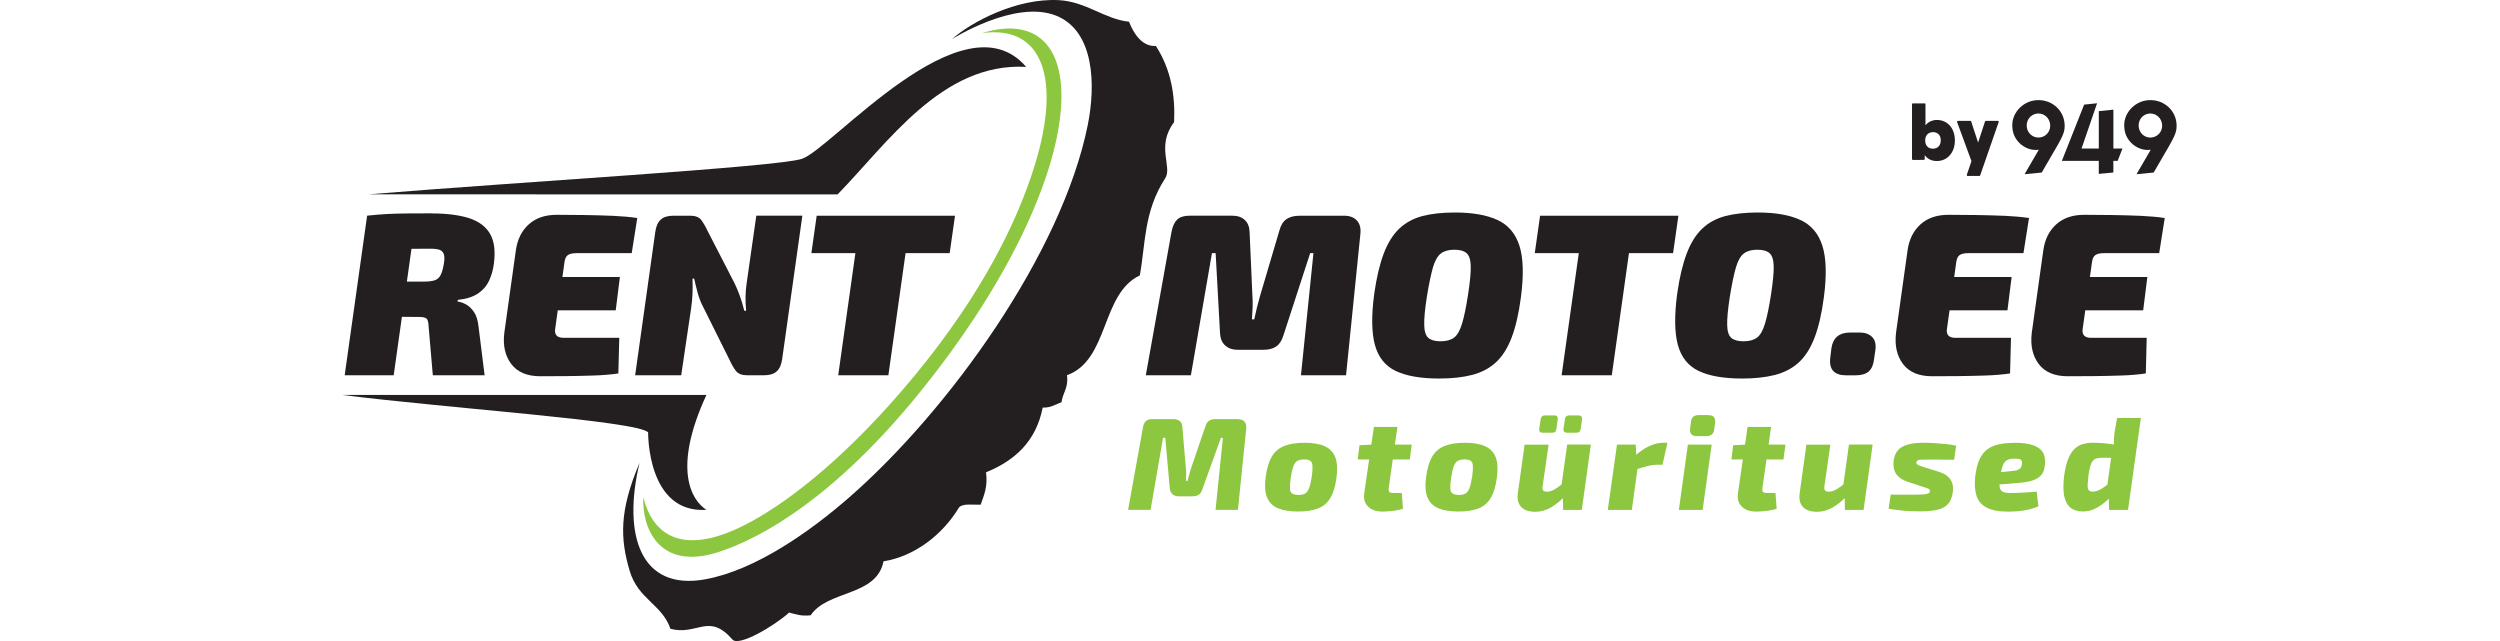 <svg xmlns="http://www.w3.org/2000/svg" width="117" height="30" viewBox="0 0 117 30" fill="none"><g clip-path="url(#clip0_223_7811)"><path fill-rule="evenodd" clip-rule="evenodd" d="M33.06 18.483H16.015C20.945 19.108 29.828 19.697 30.333 20.234C30.333 20.234 30.272 24.045 33.06 23.859C32.378 23.426 31.448 21.976 33.06 18.483Z" fill="#231F20"></path><path fill-rule="evenodd" clip-rule="evenodd" d="M39.202 9.099C32.339 9.095 22.393 9.095 17.242 9.095C24.299 8.515 36.3 7.82 37.52 7.437C38.884 7.01 45.08 -0.309 48.023 3.13C44.087 2.912 41.548 6.694 39.2 9.097" fill="#231F20"></path><path fill-rule="evenodd" clip-rule="evenodd" d="M54.1 2.152C53.457 2.191 53.061 1.587 52.838 1.016C51.713 0.903 50.825 0.074 49.555 0.007C47.566 -0.099 45.445 1.039 44.554 1.831C44.554 1.831 47.486 -0.036 49.419 0.73C51.217 1.442 51.289 3.966 50.906 5.857C49.698 11.837 44.431 19.18 39.752 23.27C37.972 24.826 35.386 26.681 32.999 27.113C29.967 27.659 29.127 25.036 29.931 21.66C28.971 23.922 29.026 25.213 29.467 26.711C29.865 28.053 30.98 28.276 31.376 29.425C32.627 29.767 33.164 28.648 34.28 29.931C34.579 30.275 36.245 29.288 36.931 28.668C37.232 28.745 37.507 28.849 37.94 28.795C38.732 27.609 41.024 27.923 41.349 26.27C42.801 26.038 44.114 25.029 44.885 23.744C45.069 23.549 45.53 23.633 45.895 23.619C46.047 23.183 46.236 22.783 46.147 22.104C47.493 21.556 48.488 20.656 48.798 19.076C49.189 19.087 49.401 18.922 49.681 18.823C49.735 18.372 50.018 18.15 49.934 17.561C51.912 16.847 51.514 13.756 53.343 12.889C53.609 11.477 53.518 9.9 54.528 8.35C54.885 7.809 54.087 6.853 54.948 5.716C55.007 4.461 54.801 3.251 54.1 2.158V2.152Z" fill="#231F20"></path><path d="M62.898 10.095C63.166 10.095 63.367 10.172 63.504 10.322C63.642 10.473 63.696 10.683 63.666 10.95L62.995 17.563H60.885L61.469 11.848H61.316L60.062 15.702C59.989 15.94 59.878 16.111 59.727 16.215C59.575 16.319 59.374 16.371 59.121 16.371H57.931C57.686 16.371 57.489 16.304 57.342 16.171C57.193 16.037 57.113 15.851 57.098 15.613L56.892 11.847H56.719L55.734 17.561H53.624L54.825 10.861C54.875 10.594 54.964 10.4 55.091 10.277C55.217 10.155 55.414 10.094 55.68 10.094H57.671C57.916 10.094 58.112 10.16 58.255 10.294C58.4 10.428 58.474 10.618 58.481 10.863L58.612 13.828C58.627 14.008 58.63 14.191 58.623 14.375C58.615 14.559 58.604 14.748 58.591 14.944H58.699C58.742 14.735 58.786 14.546 58.829 14.375C58.872 14.206 58.918 14.031 58.97 13.851L59.879 10.778C59.944 10.532 60.054 10.357 60.21 10.253C60.365 10.149 60.565 10.097 60.811 10.097H62.9L62.898 10.095Z" fill="#231F20"></path><path d="M68.083 9.945C68.905 9.945 69.57 10.06 70.074 10.291C70.58 10.521 70.924 10.925 71.108 11.497C71.292 12.072 71.316 12.876 71.178 13.916C71.078 14.68 70.931 15.312 70.74 15.81C70.548 16.308 70.301 16.693 69.998 16.968C69.695 17.243 69.325 17.435 68.888 17.548C68.451 17.66 67.942 17.715 67.356 17.715C66.498 17.715 65.821 17.598 65.326 17.364C64.832 17.13 64.505 16.724 64.347 16.146C64.189 15.57 64.177 14.769 64.315 13.743C64.423 12.984 64.572 12.36 64.759 11.865C64.947 11.371 65.189 10.982 65.484 10.701C65.78 10.421 66.141 10.224 66.566 10.112C66.992 10.001 67.498 9.945 68.081 9.945H68.083ZM68.061 11.687C67.801 11.687 67.594 11.744 67.438 11.86C67.282 11.975 67.159 12.192 67.064 12.508C66.972 12.826 66.873 13.295 66.773 13.916C66.685 14.486 66.646 14.919 66.654 15.215C66.661 15.511 66.726 15.711 66.849 15.815C66.972 15.919 67.159 15.972 67.412 15.972C67.687 15.972 67.899 15.914 68.052 15.799C68.204 15.684 68.327 15.466 68.425 15.144C68.522 14.823 68.619 14.356 68.712 13.743C68.799 13.172 68.838 12.741 68.831 12.449C68.823 12.157 68.758 11.956 68.635 11.848C68.513 11.741 68.321 11.687 68.063 11.687H68.061Z" fill="#231F20"></path><path d="M78.549 10.095L78.3 11.848H71.827L72.076 10.095H78.549ZM76.482 10.095L75.432 17.563H73.084L74.134 10.095H76.482Z" fill="#231F20"></path><path d="M82.261 9.945C83.083 9.945 83.749 10.06 84.252 10.291C84.758 10.521 85.102 10.925 85.286 11.497C85.47 12.072 85.494 12.876 85.357 13.916C85.256 14.68 85.109 15.312 84.918 15.81C84.726 16.308 84.479 16.693 84.176 16.968C83.873 17.243 83.503 17.435 83.066 17.548C82.629 17.66 82.12 17.715 81.535 17.715C80.676 17.715 79.999 17.598 79.505 17.364C79.01 17.13 78.683 16.724 78.525 16.146C78.367 15.57 78.356 14.769 78.493 13.743C78.601 12.984 78.75 12.36 78.938 11.865C79.125 11.371 79.367 10.982 79.663 10.701C79.958 10.421 80.319 10.224 80.745 10.112C81.17 10.001 81.676 9.945 82.26 9.945H82.261ZM82.239 11.687C81.979 11.687 81.772 11.744 81.616 11.86C81.46 11.975 81.338 12.192 81.243 12.508C81.15 12.826 81.051 13.295 80.951 13.916C80.864 14.486 80.825 14.919 80.832 15.215C80.839 15.511 80.904 15.711 81.027 15.815C81.15 15.919 81.338 15.972 81.59 15.972C81.865 15.972 82.077 15.914 82.23 15.799C82.382 15.684 82.505 15.466 82.603 15.144C82.7 14.823 82.797 14.356 82.89 13.743C82.977 13.172 83.016 12.741 83.009 12.449C83.001 12.157 82.936 11.956 82.814 11.848C82.691 11.741 82.499 11.687 82.241 11.687H82.239Z" fill="#231F20"></path><path d="M87.022 15.561C87.275 15.561 87.472 15.63 87.612 15.767C87.753 15.905 87.805 16.109 87.768 16.384L87.703 16.829C87.673 17.081 87.591 17.267 87.454 17.386C87.316 17.505 87.111 17.565 86.836 17.565H86.403C85.84 17.565 85.591 17.291 85.656 16.743L85.71 16.299C85.782 15.808 86.074 15.563 86.587 15.563H87.02L87.022 15.561Z" fill="#231F20"></path><path d="M91.19 10.053C91.631 10.053 92.075 10.056 92.527 10.064C92.978 10.071 93.412 10.084 93.832 10.101C94.25 10.12 94.625 10.153 94.958 10.203L94.698 11.848H92.101C91.921 11.848 91.789 11.88 91.707 11.941C91.623 12.003 91.571 12.116 91.551 12.282L91.118 15.388C91.095 15.525 91.118 15.63 91.183 15.702C91.248 15.775 91.359 15.81 91.517 15.81H94.114L94.071 17.477C93.726 17.528 93.343 17.561 92.924 17.574C92.506 17.589 92.081 17.596 91.647 17.602C91.214 17.606 90.803 17.608 90.413 17.608C89.799 17.608 89.348 17.416 89.06 17.035C88.772 16.654 88.664 16.165 88.734 15.574L89.275 11.709C89.348 11.203 89.547 10.802 89.876 10.503C90.205 10.203 90.642 10.053 91.19 10.053ZM89.307 12.964H94.144L93.949 14.522H89.056L89.305 12.964H89.307Z" fill="#231F20"></path><path d="M97.542 10.053C97.983 10.053 98.427 10.056 98.879 10.064C99.331 10.071 99.764 10.084 100.184 10.101C100.602 10.12 100.978 10.153 101.31 10.203L101.05 11.848H98.453C98.273 11.848 98.141 11.88 98.059 11.941C97.975 12.003 97.923 12.116 97.903 12.282L97.47 15.388C97.448 15.525 97.47 15.63 97.535 15.702C97.6 15.775 97.712 15.81 97.87 15.81H100.466L100.424 17.477C100.078 17.528 99.695 17.561 99.277 17.574C98.859 17.589 98.433 17.596 98 17.602C97.567 17.606 97.156 17.608 96.765 17.608C96.152 17.608 95.7 17.416 95.412 17.035C95.124 16.654 95.016 16.165 95.087 15.574L95.628 11.709C95.7 11.203 95.899 10.802 96.228 10.503C96.557 10.203 96.994 10.053 97.542 10.053ZM95.659 12.964H100.496L100.301 14.522H95.408L95.657 12.964H95.659Z" fill="#231F20"></path><path d="M19.475 10.095L18.425 17.563H16.131L17.181 10.095H19.475ZM20.2 9.988C20.893 9.988 21.47 10.06 21.932 10.203C22.393 10.348 22.726 10.592 22.929 10.934C23.131 11.276 23.193 11.748 23.113 12.347C23.078 12.627 23.003 12.889 22.892 13.131C22.78 13.373 22.609 13.574 22.377 13.732C22.146 13.89 21.828 13.992 21.425 14.035L21.414 14.111C21.537 14.126 21.669 14.17 21.808 14.246C21.949 14.323 22.076 14.444 22.187 14.609C22.299 14.774 22.369 15.009 22.399 15.312L22.68 17.563H20.256L20.061 15.3C20.053 15.092 20.021 14.962 19.964 14.91C19.906 14.86 19.795 14.834 19.629 14.834C19.073 14.826 18.622 14.823 18.276 14.823C17.93 14.823 17.638 14.819 17.404 14.812C17.17 14.804 16.941 14.793 16.716 14.78L16.889 13.178H19.854C20.07 13.178 20.239 13.155 20.358 13.113C20.477 13.07 20.568 12.984 20.629 12.858C20.691 12.731 20.739 12.553 20.776 12.322C20.804 12.15 20.804 12.012 20.776 11.912C20.746 11.811 20.685 11.741 20.592 11.7C20.499 11.661 20.362 11.64 20.181 11.64C19.41 11.64 18.765 11.646 18.25 11.657C17.733 11.668 17.385 11.685 17.205 11.705L17.183 10.094C17.508 10.058 17.813 10.032 18.097 10.017C18.382 10.002 18.69 9.993 19.023 9.989C19.356 9.986 19.748 9.984 20.204 9.984L20.2 9.988Z" fill="#231F20"></path><path d="M26.056 10.053C26.496 10.053 26.94 10.056 27.392 10.064C27.844 10.071 28.277 10.084 28.697 10.101C29.115 10.12 29.491 10.153 29.824 10.203L29.564 11.848H26.966C26.786 11.848 26.654 11.88 26.572 11.941C26.489 12.003 26.437 12.116 26.416 12.282L25.983 15.388C25.961 15.525 25.983 15.63 26.048 15.702C26.113 15.775 26.225 15.81 26.385 15.81H28.982L28.939 17.477C28.593 17.528 28.21 17.561 27.792 17.574C27.374 17.589 26.948 17.596 26.515 17.602C26.082 17.606 25.671 17.608 25.28 17.608C24.667 17.608 24.215 17.416 23.927 17.035C23.639 16.652 23.529 16.165 23.602 15.574L24.143 11.709C24.215 11.203 24.414 10.802 24.743 10.503C25.072 10.203 25.509 10.053 26.057 10.053H26.056ZM24.172 12.964H29.011L28.816 14.522H23.923L24.172 12.964Z" fill="#231F20"></path><path d="M37.55 10.095L36.607 16.795C36.572 17.063 36.486 17.256 36.353 17.379C36.219 17.502 36.018 17.563 35.752 17.563H34.973C34.728 17.563 34.553 17.498 34.449 17.368C34.345 17.238 34.241 17.061 34.14 16.838L32.863 14.273C32.776 14.1 32.705 13.906 32.648 13.693C32.59 13.48 32.536 13.261 32.486 13.038H32.41C32.417 13.269 32.417 13.497 32.41 13.726C32.402 13.953 32.38 14.185 32.345 14.425L31.88 17.563H29.725L30.666 10.863C30.701 10.595 30.787 10.402 30.921 10.279C31.055 10.157 31.253 10.095 31.521 10.095H32.3C32.545 10.095 32.718 10.162 32.819 10.296C32.919 10.43 33.021 10.605 33.122 10.82L34.377 13.256C34.464 13.436 34.544 13.629 34.62 13.834C34.696 14.04 34.767 14.276 34.832 14.542H34.919C34.897 14.297 34.888 14.077 34.891 13.882C34.895 13.687 34.912 13.486 34.94 13.276L35.395 10.094H37.55V10.095Z" fill="#231F20"></path><path d="M44.694 10.095L44.445 11.848H37.972L38.221 10.095H44.694ZM42.627 10.095L41.576 17.563H39.228L40.279 10.095H42.627Z" fill="#231F20"></path><path fill-rule="evenodd" clip-rule="evenodd" d="M45.948 1.552C48.787 1.146 49.67 3.656 48.443 7.679C47.607 10.417 45.92 13.795 42.844 17.531C39.752 21.285 37.036 23.372 35.2 24.387C31.865 26.227 30.506 24.922 30.112 23.272C30.023 24.597 30.783 26.742 33.592 25.846C35.689 25.177 39.087 23.231 42.985 18.438C51.127 8.422 51.494 -0.153 45.948 1.552Z" fill="#8DC63F"></path><path d="M57.935 19.619C58.071 19.619 58.171 19.656 58.24 19.732C58.309 19.809 58.335 19.915 58.324 20.048L57.935 23.863H56.888L57.232 20.491H57.139L56.271 22.896C56.234 23.015 56.178 23.101 56.102 23.151C56.026 23.203 55.924 23.227 55.797 23.227H55.163C55.041 23.227 54.942 23.194 54.871 23.129C54.799 23.064 54.758 22.971 54.745 22.852L54.535 20.489H54.431L53.847 23.861H52.795L53.49 20.004C53.514 19.868 53.561 19.77 53.626 19.708C53.691 19.647 53.789 19.615 53.922 19.615H54.931C55.054 19.615 55.152 19.649 55.223 19.714C55.295 19.779 55.332 19.874 55.336 19.996L55.496 21.885C55.509 21.987 55.513 22.09 55.511 22.192C55.509 22.294 55.505 22.398 55.502 22.506H55.576C55.604 22.391 55.634 22.285 55.661 22.19C55.689 22.093 55.719 21.997 55.747 21.898L56.413 19.954C56.446 19.835 56.5 19.749 56.578 19.695C56.656 19.641 56.756 19.615 56.879 19.615H57.931L57.935 19.619Z" fill="#8DC63F"></path><path d="M61.054 20.721C61.449 20.721 61.765 20.777 62.004 20.887C62.244 20.998 62.408 21.173 62.497 21.416C62.584 21.658 62.601 21.98 62.544 22.383C62.49 22.768 62.397 23.075 62.263 23.303C62.129 23.53 61.939 23.694 61.694 23.792C61.449 23.891 61.131 23.939 60.74 23.939C60.35 23.939 60.034 23.885 59.792 23.779C59.55 23.673 59.383 23.498 59.29 23.259C59.197 23.019 59.181 22.697 59.238 22.296C59.292 21.905 59.385 21.597 59.519 21.37C59.653 21.143 59.842 20.978 60.092 20.875C60.339 20.773 60.66 20.721 61.054 20.721ZM61.036 21.502C60.9 21.502 60.794 21.524 60.716 21.569C60.638 21.613 60.575 21.701 60.528 21.827C60.482 21.954 60.439 22.14 60.402 22.381C60.374 22.595 60.363 22.757 60.37 22.87C60.378 22.984 60.415 23.06 60.482 23.101C60.547 23.142 60.645 23.162 60.777 23.162C60.909 23.162 61.012 23.138 61.088 23.091C61.164 23.045 61.224 22.957 61.27 22.833C61.315 22.708 61.356 22.528 61.393 22.294C61.421 22.076 61.432 21.911 61.424 21.799C61.417 21.686 61.382 21.608 61.32 21.565C61.259 21.522 61.164 21.5 61.038 21.5L61.036 21.502Z" fill="#8DC63F"></path><path d="M66.07 20.807L65.977 21.502H63.54L63.625 20.838L64.216 20.807H66.068H66.07ZM65.399 19.981L64.993 22.829C64.981 22.924 64.99 22.987 65.018 23.021C65.046 23.054 65.112 23.071 65.215 23.071H65.603L65.659 23.809C65.573 23.842 65.469 23.867 65.35 23.885C65.231 23.904 65.114 23.919 64.999 23.928C64.884 23.937 64.789 23.943 64.716 23.943C64.417 23.943 64.187 23.865 64.027 23.709C63.867 23.552 63.807 23.339 63.848 23.069L64.298 19.98H65.399V19.981Z" fill="#8DC63F"></path><path d="M68.561 20.721C68.955 20.721 69.271 20.777 69.511 20.887C69.751 20.998 69.914 21.173 70.004 21.416C70.091 21.658 70.108 21.98 70.05 22.383C69.996 22.768 69.903 23.075 69.769 23.303C69.635 23.53 69.446 23.694 69.201 23.792C68.955 23.891 68.637 23.939 68.247 23.939C67.856 23.939 67.54 23.885 67.299 23.779C67.057 23.673 66.89 23.498 66.797 23.259C66.704 23.019 66.687 22.697 66.745 22.296C66.799 21.905 66.892 21.597 67.025 21.37C67.159 21.143 67.349 20.978 67.598 20.875C67.845 20.773 68.167 20.721 68.561 20.721ZM68.542 21.502C68.407 21.502 68.301 21.524 68.223 21.569C68.145 21.613 68.081 21.701 68.035 21.827C67.989 21.954 67.946 22.14 67.909 22.381C67.881 22.595 67.87 22.757 67.877 22.87C67.884 22.984 67.921 23.06 67.989 23.101C68.053 23.142 68.152 23.162 68.284 23.162C68.416 23.162 68.518 23.138 68.594 23.091C68.671 23.045 68.73 22.957 68.777 22.833C68.821 22.708 68.862 22.528 68.899 22.294C68.927 22.076 68.938 21.911 68.931 21.799C68.924 21.686 68.888 21.608 68.827 21.565C68.766 21.522 68.671 21.5 68.544 21.5L68.542 21.502Z" fill="#8DC63F"></path><path d="M72.476 20.807L72.193 22.764C72.18 22.859 72.193 22.924 72.227 22.958C72.262 22.993 72.314 23.01 72.383 23.01C72.502 23.01 72.619 22.978 72.734 22.915C72.85 22.852 72.995 22.747 73.171 22.604L73.355 23.103C73.084 23.395 72.829 23.608 72.589 23.746C72.349 23.883 72.106 23.952 71.861 23.952C71.552 23.952 71.329 23.876 71.188 23.722C71.046 23.567 70.996 23.354 71.037 23.078L71.351 20.809H72.478L72.476 20.807ZM72.729 19.44C72.803 19.44 72.851 19.455 72.876 19.487C72.9 19.518 72.909 19.567 72.9 19.632L72.838 20.069C72.831 20.134 72.81 20.182 72.779 20.21C72.747 20.238 72.701 20.253 72.634 20.253H72.21C72.078 20.253 72.02 20.192 72.037 20.069L72.098 19.637C72.111 19.567 72.134 19.517 72.165 19.487C72.199 19.455 72.251 19.44 72.325 19.44H72.725H72.729ZM74.452 20.807L74.028 23.865H73.154L73.141 23.039L73.043 22.965L73.344 20.805H74.452V20.807ZM73.866 19.44C73.931 19.44 73.98 19.455 74.008 19.487C74.035 19.518 74.047 19.567 74.039 19.632L73.978 20.063C73.965 20.134 73.944 20.182 73.913 20.21C73.881 20.238 73.833 20.253 73.768 20.253H73.344C73.218 20.253 73.16 20.192 73.171 20.069L73.238 19.637C73.245 19.563 73.268 19.513 73.303 19.483C73.338 19.455 73.387 19.44 73.448 19.44H73.866Z" fill="#8DC63F"></path><path d="M76.549 20.807L76.586 21.478L76.685 21.558L76.37 23.865H75.244L75.675 20.807H76.549ZM78.038 20.721L77.804 21.749H77.545C77.419 21.749 77.279 21.768 77.131 21.805C76.98 21.842 76.789 21.898 76.555 21.97L76.512 21.337C76.742 21.132 76.969 20.978 77.192 20.875C77.415 20.773 77.627 20.721 77.83 20.721H78.04H78.038Z" fill="#8DC63F"></path><path d="M80.107 20.807L79.683 23.865H78.57L78.993 20.807H80.107ZM79.947 19.429C80.066 19.429 80.152 19.457 80.206 19.515C80.259 19.572 80.28 19.66 80.267 19.779L80.224 20.104C80.2 20.308 80.077 20.411 79.854 20.411H79.412C79.174 20.411 79.07 20.294 79.097 20.059L79.14 19.734C79.161 19.53 79.282 19.425 79.503 19.425H79.945L79.947 19.429Z" fill="#8DC63F"></path><path d="M83.559 20.807L83.466 21.502H81.029L81.115 20.838L81.706 20.807H83.557H83.559ZM82.888 19.981L82.483 22.829C82.47 22.924 82.479 22.987 82.507 23.021C82.535 23.054 82.602 23.071 82.704 23.071H83.093L83.148 23.809C83.063 23.842 82.959 23.867 82.84 23.885C82.721 23.904 82.604 23.919 82.488 23.928C82.373 23.937 82.278 23.943 82.206 23.943C81.906 23.943 81.676 23.865 81.516 23.709C81.356 23.552 81.297 23.339 81.338 23.069L81.787 19.98H82.888V19.981Z" fill="#8DC63F"></path><path d="M85.663 20.807L85.381 22.764C85.368 22.859 85.381 22.924 85.414 22.958C85.45 22.993 85.502 23.01 85.57 23.01C85.689 23.01 85.806 22.978 85.922 22.915C86.037 22.852 86.182 22.748 86.359 22.604L86.543 23.103C86.271 23.395 86.016 23.608 85.777 23.746C85.537 23.883 85.293 23.952 85.048 23.952C84.739 23.952 84.516 23.876 84.375 23.722C84.234 23.567 84.184 23.354 84.225 23.078L84.539 20.809H85.665L85.663 20.807ZM87.639 20.807L87.216 23.865H86.342L86.329 23.039L86.23 22.965L86.531 20.805H87.639V20.807Z" fill="#8DC63F"></path><path d="M90.064 20.721C90.22 20.721 90.389 20.727 90.575 20.74C90.759 20.753 90.937 20.768 91.11 20.786C91.283 20.805 91.428 20.829 91.547 20.857L91.454 21.515C91.253 21.515 91.054 21.515 90.857 21.511C90.66 21.509 90.465 21.508 90.272 21.508C90.125 21.508 90.008 21.509 89.924 21.513C89.84 21.517 89.781 21.528 89.749 21.545C89.716 21.562 89.695 21.588 89.688 21.625C89.681 21.673 89.697 21.716 89.744 21.747C89.79 21.779 89.876 21.814 90.002 21.852L90.716 22.073C90.88 22.123 91.015 22.188 91.121 22.27C91.227 22.352 91.305 22.454 91.352 22.578C91.398 22.701 91.413 22.848 91.393 23.015C91.359 23.277 91.279 23.474 91.153 23.603C91.026 23.733 90.854 23.818 90.64 23.865C90.424 23.91 90.168 23.932 89.868 23.932C89.725 23.932 89.576 23.928 89.426 23.922C89.273 23.917 89.114 23.904 88.946 23.885C88.779 23.867 88.591 23.841 88.387 23.809L88.485 23.145C88.547 23.149 88.636 23.151 88.749 23.151H89.5C89.722 23.151 89.891 23.147 90.004 23.138C90.119 23.131 90.199 23.114 90.244 23.091C90.288 23.069 90.314 23.038 90.318 22.997C90.326 22.959 90.322 22.932 90.303 22.911C90.285 22.891 90.249 22.87 90.195 22.85C90.142 22.829 90.069 22.805 89.974 22.776L89.285 22.549C89.104 22.487 88.961 22.409 88.857 22.314C88.753 22.22 88.682 22.108 88.647 21.976C88.612 21.844 88.604 21.699 88.625 21.539C88.653 21.355 88.716 21.203 88.812 21.084C88.909 20.965 89.058 20.874 89.259 20.812C89.459 20.751 89.729 20.72 90.065 20.72L90.064 20.721Z" fill="#8DC63F"></path><path d="M94.259 20.721C94.661 20.721 94.971 20.764 95.192 20.851C95.412 20.937 95.559 21.061 95.635 21.223C95.711 21.385 95.73 21.587 95.693 21.829C95.668 22.013 95.605 22.158 95.505 22.262C95.404 22.366 95.265 22.445 95.09 22.497C94.915 22.549 94.691 22.584 94.419 22.604L92.826 22.733L92.9 22.173L94.163 22.043C94.257 22.035 94.335 22.021 94.399 22.004C94.462 21.985 94.514 21.954 94.553 21.911C94.592 21.868 94.616 21.803 94.624 21.718C94.637 21.647 94.631 21.595 94.611 21.558C94.59 21.52 94.553 21.494 94.497 21.482C94.442 21.467 94.362 21.463 94.254 21.467C94.151 21.467 94.064 21.48 93.995 21.504C93.927 21.528 93.867 21.569 93.821 21.625C93.774 21.68 93.735 21.76 93.704 21.864C93.672 21.969 93.642 22.106 93.614 22.273C93.577 22.504 93.568 22.675 93.586 22.79C93.605 22.905 93.657 22.982 93.741 23.019C93.824 23.056 93.943 23.075 94.094 23.075C94.189 23.075 94.308 23.071 94.451 23.065C94.594 23.06 94.745 23.05 94.903 23.041C95.061 23.032 95.198 23.019 95.317 23.008L95.397 23.697C95.261 23.755 95.114 23.803 94.955 23.842C94.795 23.881 94.633 23.907 94.469 23.922C94.306 23.937 94.146 23.945 93.99 23.945C93.551 23.945 93.213 23.881 92.975 23.757C92.737 23.632 92.579 23.446 92.501 23.203C92.423 22.959 92.402 22.66 92.439 22.307C92.477 21.987 92.542 21.723 92.633 21.517C92.724 21.311 92.847 21.151 92.995 21.037C93.146 20.924 93.326 20.844 93.536 20.797C93.748 20.751 93.988 20.727 94.259 20.727V20.721Z" fill="#8DC63F"></path><path d="M97.94 20.721C98.252 20.721 98.544 20.744 98.819 20.786C99.094 20.829 99.312 20.898 99.472 20.993L99.349 21.43C99.186 21.43 99.035 21.43 98.897 21.426C98.76 21.424 98.602 21.422 98.42 21.422C98.304 21.422 98.208 21.433 98.13 21.454C98.052 21.474 97.988 21.513 97.942 21.571C97.895 21.628 97.856 21.71 97.825 21.816C97.793 21.922 97.767 22.065 97.741 22.24C97.721 22.42 97.708 22.569 97.702 22.683C97.697 22.798 97.711 22.88 97.749 22.932C97.786 22.984 97.851 23.008 97.946 23.008C98.092 23 98.232 22.954 98.36 22.872C98.49 22.79 98.62 22.692 98.751 22.577L98.961 23.045C98.903 23.116 98.827 23.199 98.73 23.3C98.633 23.4 98.52 23.499 98.392 23.595C98.262 23.692 98.122 23.774 97.97 23.839C97.817 23.904 97.656 23.937 97.483 23.937C97.241 23.937 97.046 23.878 96.899 23.759C96.752 23.64 96.654 23.456 96.603 23.209C96.555 22.961 96.555 22.643 96.603 22.259C96.644 21.946 96.706 21.69 96.787 21.489C96.869 21.288 96.966 21.13 97.079 21.019C97.193 20.905 97.321 20.827 97.468 20.785C97.613 20.742 97.771 20.72 97.938 20.72L97.94 20.721ZM100.193 19.558L99.591 23.865H98.704L98.685 23.071L98.581 23.01L98.871 20.918L98.927 20.82C98.927 20.718 98.931 20.613 98.936 20.509C98.942 20.405 98.953 20.296 98.97 20.18L99.081 19.559H100.195L100.193 19.558Z" fill="#8DC63F"></path><path d="M96.559 6.266C96.503 6.418 96.404 6.61 96.265 6.848L95.553 8.075L94.75 8.153L95.414 7.011H95.388C94.841 7.082 94.23 6.64 94.181 5.996C94.101 5.329 94.642 4.744 95.282 4.691C95.934 4.628 96.551 5.074 96.62 5.762C96.639 5.948 96.62 6.112 96.559 6.266ZM95.345 5.314C95.044 5.344 94.821 5.61 94.852 5.931C94.884 6.247 95.153 6.465 95.455 6.435C95.756 6.405 95.979 6.14 95.947 5.824C95.916 5.508 95.652 5.285 95.345 5.314Z" fill="#231F20"></path><path d="M99.104 7.528H98.905V8.073L98.223 8.138V7.528H96.496L97.537 4.896L98.143 4.833L97.416 6.952H98.224V5.201L98.907 5.132V6.952H99.331L99.106 7.528H99.104Z" fill="#231F20"></path><path d="M101.797 6.266C101.742 6.418 101.643 6.61 101.504 6.848L100.792 8.075L99.989 8.153L100.652 7.011H100.626C100.08 7.082 99.468 6.64 99.42 5.996C99.34 5.329 99.881 4.744 100.52 4.691C101.173 4.628 101.79 5.074 101.859 5.762C101.877 5.948 101.859 6.112 101.797 6.266ZM100.583 5.314C100.282 5.344 100.059 5.61 100.091 5.931C100.122 6.253 100.392 6.465 100.693 6.435C100.994 6.405 101.217 6.14 101.186 5.824C101.154 5.508 100.89 5.285 100.583 5.314Z" fill="#231F20"></path><path d="M89.517 7.482C89.495 7.482 89.482 7.467 89.482 7.447V4.874C89.482 4.851 89.497 4.838 89.517 4.838H90.077C90.099 4.838 90.112 4.853 90.112 4.874V5.863C90.248 5.699 90.433 5.614 90.647 5.614C91.16 5.614 91.489 6.024 91.489 6.571C91.489 7.117 91.157 7.536 90.644 7.536C90.407 7.536 90.216 7.447 90.077 7.264V7.447C90.077 7.465 90.058 7.482 90.041 7.482L89.517 7.486V7.482ZM90.099 6.571C90.099 6.803 90.231 6.959 90.46 6.959C90.688 6.959 90.826 6.805 90.826 6.571C90.833 6.322 90.677 6.184 90.465 6.184C90.24 6.184 90.099 6.339 90.099 6.571Z" fill="#231F20"></path><path d="M93.499 5.658C93.527 5.658 93.549 5.684 93.538 5.712L92.67 8.214C92.666 8.224 92.651 8.235 92.638 8.235H92.086C92.058 8.235 92.036 8.211 92.047 8.181L92.264 7.541L91.593 5.714C91.582 5.682 91.603 5.658 91.632 5.658H92.218C92.233 5.658 92.246 5.666 92.25 5.681L92.575 6.673L92.9 5.681C92.904 5.666 92.919 5.658 92.932 5.658H93.499Z" fill="#231F20"></path></g><defs><clipPath id="clip0_223_7811"><rect width="117" height="30" fill="white"></rect></clipPath></defs></svg>